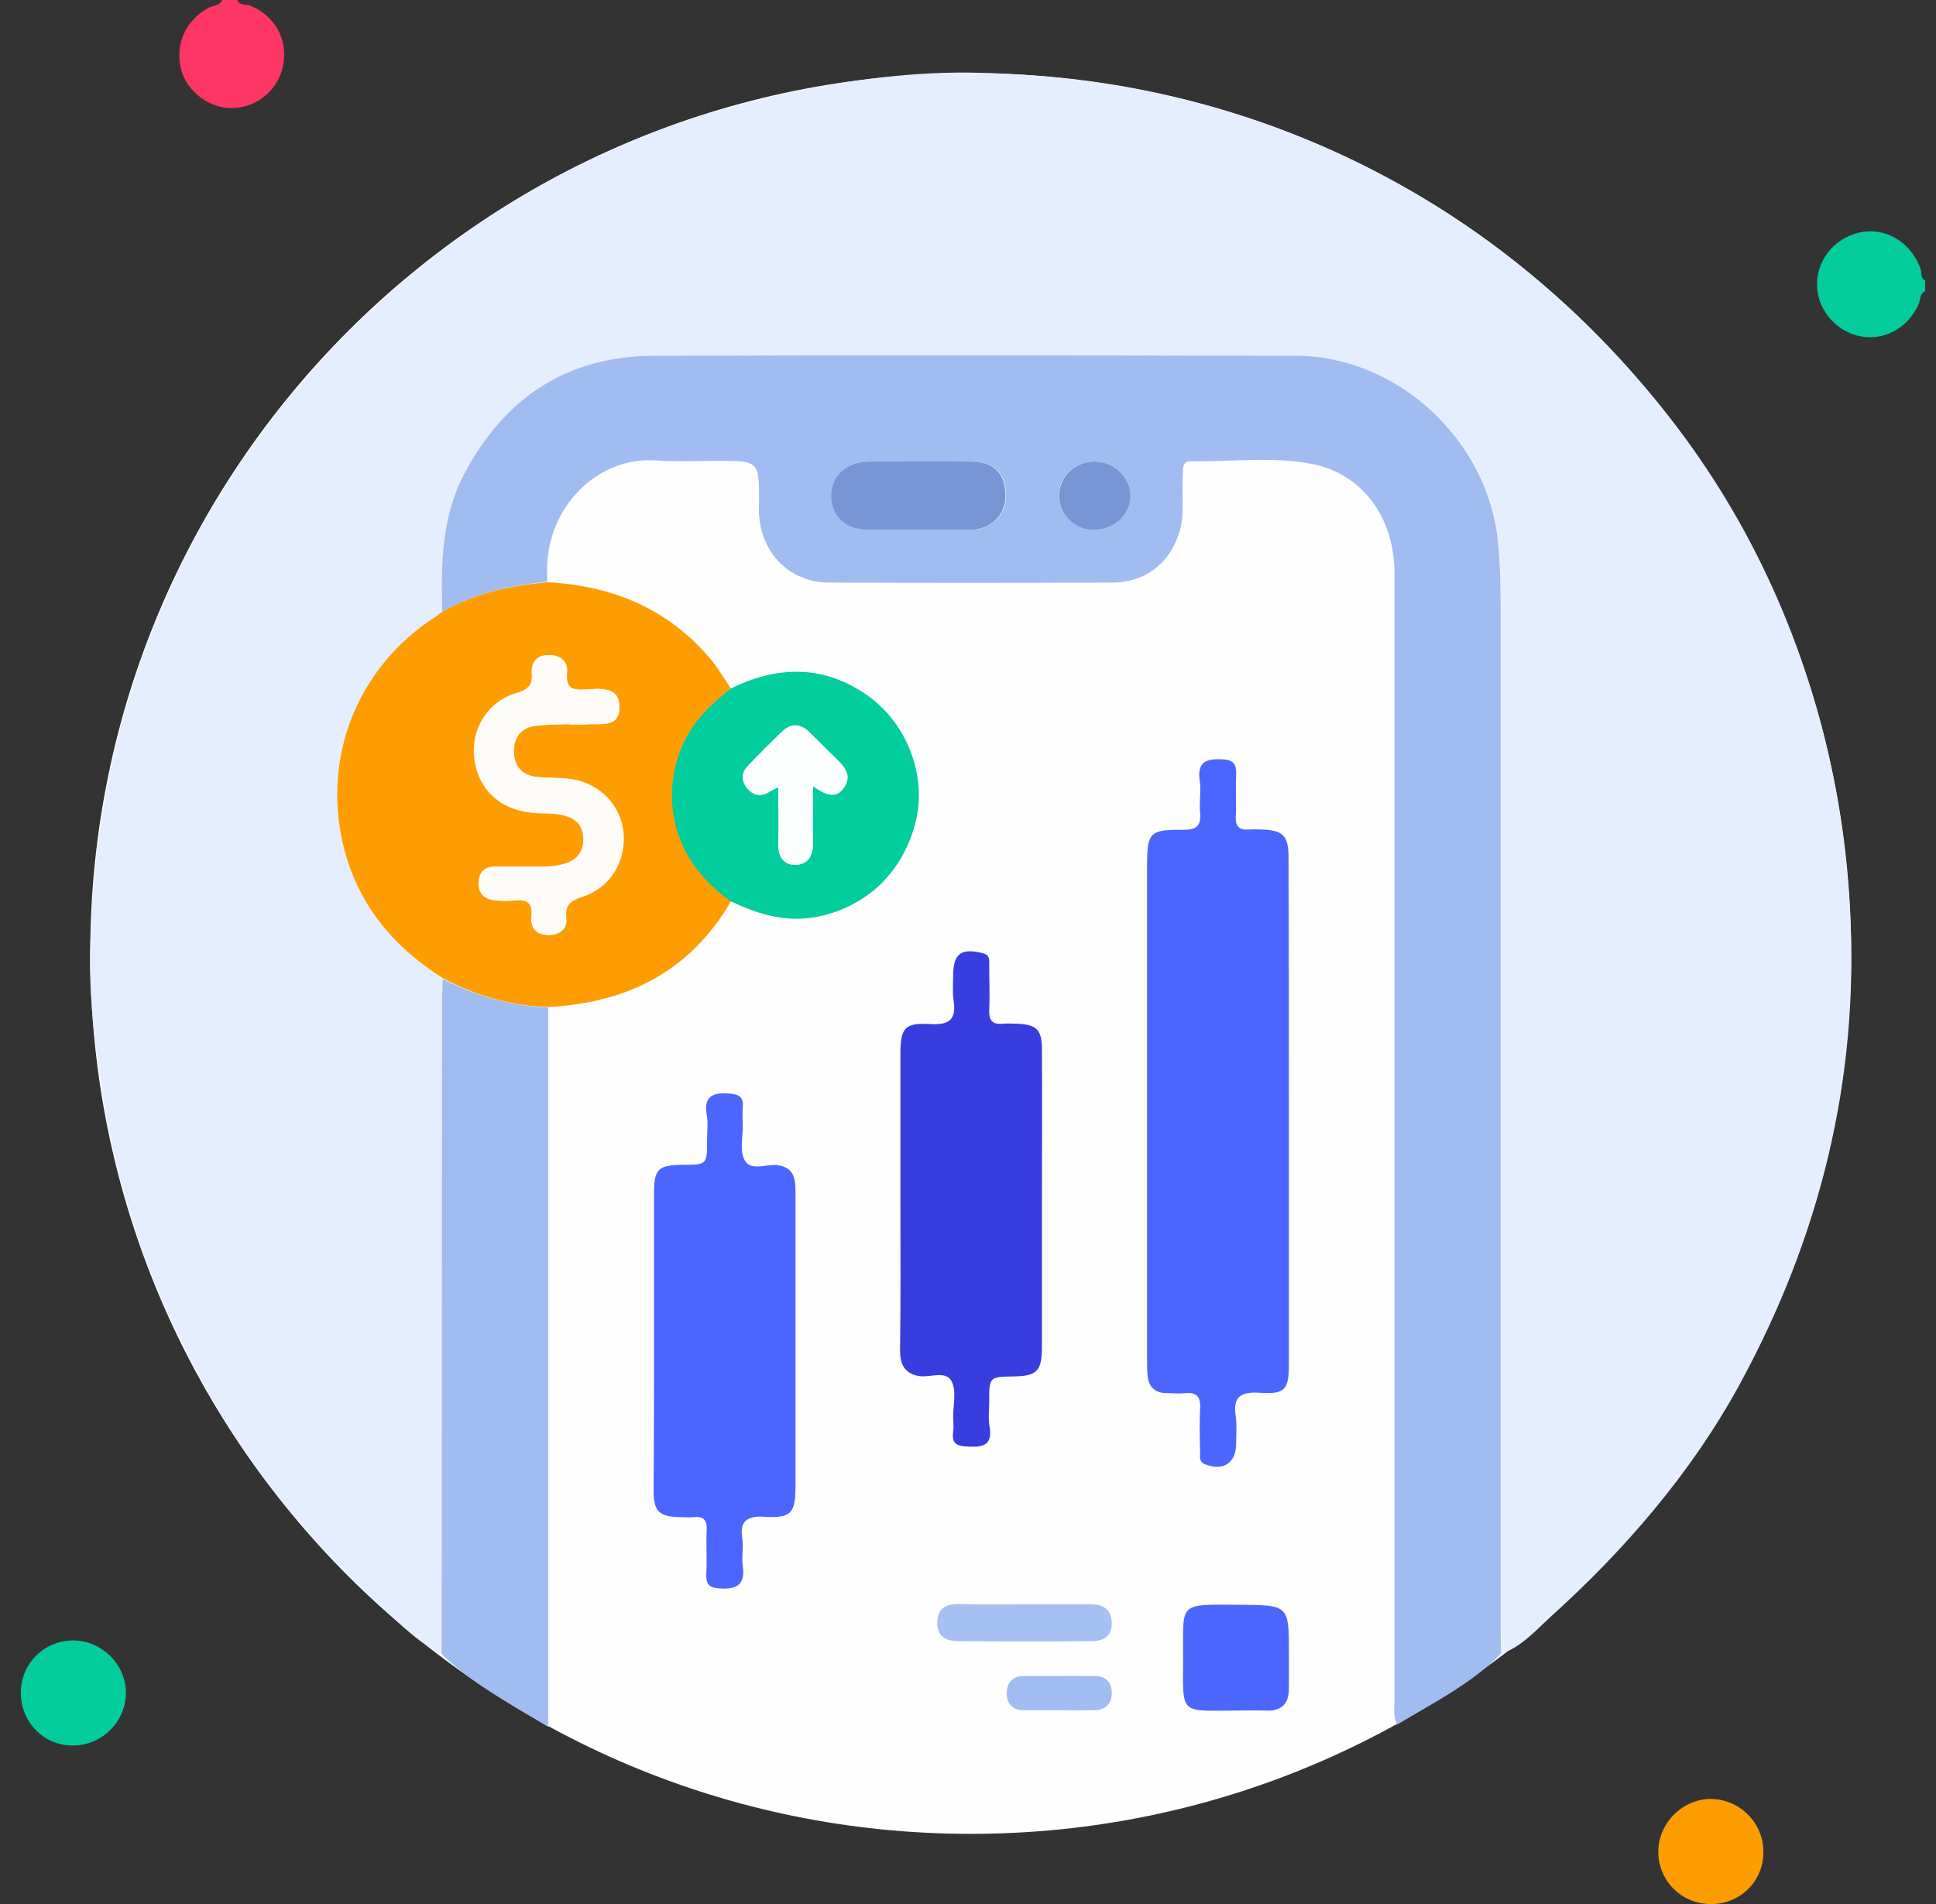 <svg xmlns="http://www.w3.org/2000/svg" width="61" height="60" viewBox="0 0 61 60" fill="none"><rect x="0" y="0" width="61" height="60" fill="#333333" stroke="none"/><g clip-path="url(#clip0_1009_486)"><path d="M30.585 57.789C45.906 57.789 58.326 45.369 58.326 30.048C58.326 14.727 45.906 2.307 30.585 2.307C15.264 2.307 2.844 14.727 2.844 30.048C2.844 45.369 15.264 57.789 30.585 57.789Z" fill="#FEFEFE"></path><path d="M60.657 9.179C60.478 9.251 60.514 9.442 60.454 9.586C60.107 10.351 59.354 10.757 58.577 10.59C57.8 10.422 57.227 9.693 57.251 8.916C57.275 8.104 57.896 7.422 58.721 7.303C59.486 7.195 60.239 7.685 60.514 8.474C60.562 8.594 60.49 8.761 60.657 8.833C60.657 8.94 60.657 9.06 60.657 9.179Z" fill="#04CD9D"></path><path d="M7.481 0C7.552 0.191 7.755 0.12 7.887 0.179C8.652 0.49 9.07 1.231 8.927 2.032C8.795 2.797 8.138 3.371 7.361 3.406C6.632 3.442 5.903 2.904 5.712 2.211C5.497 1.422 5.843 0.645 6.56 0.251C6.716 0.167 6.919 0.191 7.002 0C7.158 0 7.313 0 7.481 0Z" fill="#FE3666"></path><path d="M13.914 52.112C13.316 51.837 12.826 51.383 12.36 50.953C10.507 49.219 8.75 47.391 7.376 45.227C5.32 42 3.91 38.522 3.276 34.733C3.001 33.072 2.786 31.399 2.846 29.726C3.001 24.55 4.34 19.71 7.125 15.287C8.571 12.98 10.34 10.949 12.36 9.168C15.934 6.024 20.069 3.957 24.742 2.953C26.786 2.51 28.842 2.235 30.91 2.295C36.085 2.427 40.926 3.777 45.348 6.55C47.607 7.973 49.591 9.694 51.348 11.654C54.205 14.821 56.189 18.491 57.324 22.614C57.874 24.622 58.173 26.654 58.292 28.733C58.579 34.04 57.336 38.977 54.826 43.602C53.284 46.435 51.193 48.837 48.814 50.989C48.36 51.407 47.93 51.897 47.308 52.112C47.308 51.849 47.296 51.598 47.296 51.335C47.296 40.745 47.296 30.156 47.296 19.578C47.296 18.741 47.284 17.917 47.212 17.08C46.914 13.901 44.069 11.212 40.866 11.212C34.113 11.2 27.36 11.188 20.607 11.212C17.87 11.223 15.91 12.538 14.643 14.929C13.926 16.291 13.902 17.785 13.95 19.279C13.89 19.327 13.83 19.375 13.758 19.423C11.296 20.988 10.149 23.809 10.818 26.63C11.26 28.483 12.372 29.845 13.95 30.849C13.938 31.124 13.926 31.399 13.926 31.686C13.926 38.486 13.914 45.299 13.914 52.112Z" fill="#E4EEFE"></path><path d="M13.937 19.279C13.889 17.785 13.913 16.291 14.63 14.928C15.897 12.538 17.857 11.223 20.595 11.211C27.348 11.187 34.1 11.199 40.853 11.211C44.057 11.223 46.901 13.9 47.2 17.08C47.284 17.916 47.284 18.741 47.284 19.578C47.284 30.167 47.284 40.757 47.284 51.335C47.284 51.597 47.296 51.849 47.296 52.111C46.352 53.068 45.168 53.653 44.021 54.346C43.889 54.048 43.937 53.809 43.937 53.582C43.937 41.737 43.937 29.904 43.937 18.06C43.937 16.315 42.933 14.928 41.331 14.617C40.077 14.378 38.798 14.558 37.531 14.534C37.232 14.534 37.28 14.773 37.268 14.964C37.232 15.538 37.328 16.111 37.184 16.685C36.909 17.701 36.132 18.346 35.069 18.358C32.093 18.37 29.104 18.37 26.128 18.358C24.909 18.358 24.001 17.462 23.917 16.231C23.905 16.088 23.917 15.956 23.917 15.813C23.917 14.522 23.917 14.522 22.59 14.522C21.957 14.522 21.312 14.558 20.678 14.51C18.814 14.378 17.224 15.992 17.236 17.976C17.236 18.096 17.236 18.215 17.236 18.335C16.101 18.442 14.965 18.693 13.937 19.279ZM28.925 16.697C29.487 16.697 30.037 16.697 30.599 16.697C31.232 16.685 31.698 16.243 31.698 15.633C31.698 14.916 31.34 14.546 30.599 14.546C29.523 14.534 28.459 14.546 27.383 14.546C26.69 14.546 26.224 14.964 26.212 15.598C26.2 16.267 26.654 16.697 27.383 16.697C27.885 16.697 28.399 16.697 28.925 16.697ZM34.507 14.546C33.885 14.534 33.383 15 33.359 15.586C33.336 16.159 33.837 16.673 34.435 16.697C35.081 16.721 35.606 16.231 35.606 15.621C35.618 15.036 35.116 14.558 34.507 14.546Z" fill="#A0BCF0"></path><path d="M13.933 19.279C14.973 18.693 16.096 18.442 17.267 18.347C19.323 18.466 21.092 19.195 22.431 20.821C22.658 21.096 22.825 21.406 23.028 21.693C22.431 22.183 21.869 22.697 21.546 23.414C20.865 24.92 21.056 27 23.04 28.387C21.762 30.598 19.777 31.602 17.291 31.733C16.108 31.709 15.008 31.375 13.969 30.837C12.367 29.833 11.255 28.47 10.813 26.63C10.144 23.809 11.291 20.988 13.742 19.422C13.801 19.375 13.861 19.327 13.933 19.279ZM17.925 22.817V22.829C18.08 22.829 18.248 22.841 18.403 22.829C18.845 22.781 19.503 22.984 19.479 22.255C19.467 21.61 18.857 21.705 18.415 21.729C18.009 21.753 17.781 21.693 17.829 21.203C17.865 20.869 17.65 20.642 17.279 20.642C16.909 20.642 16.73 20.869 16.753 21.215C16.789 21.622 16.598 21.741 16.24 21.849C15.343 22.124 14.817 23.008 14.949 23.94C15.092 24.98 15.893 25.626 17.052 25.626C17.985 25.626 18.367 25.865 18.379 26.438C18.379 27.036 17.961 27.311 17.017 27.311C16.538 27.311 16.06 27.311 15.582 27.311C15.271 27.311 15.104 27.466 15.08 27.777C15.056 28.112 15.212 28.315 15.534 28.363C15.749 28.398 15.977 28.398 16.192 28.375C16.574 28.339 16.789 28.422 16.742 28.877C16.706 29.211 16.861 29.45 17.244 29.462C17.614 29.474 17.841 29.259 17.805 28.924C17.758 28.482 17.973 28.375 18.331 28.255C19.18 27.98 19.682 27.155 19.61 26.259C19.538 25.387 18.881 24.681 17.973 24.55C17.602 24.49 17.22 24.526 16.849 24.478C16.383 24.418 16.156 24.12 16.156 23.654C16.156 23.223 16.395 22.936 16.825 22.877C17.208 22.829 17.566 22.829 17.925 22.817Z" fill="#FE9D02"></path><path d="M40.611 34.996C40.611 37.661 40.611 40.315 40.611 42.98C40.611 43.793 40.491 43.948 39.678 43.889C39.069 43.853 38.842 44.032 38.937 44.642C38.973 44.916 38.949 45.191 38.949 45.478C38.949 46.1 38.555 46.363 37.981 46.148C37.766 46.064 37.814 45.897 37.814 45.753C37.802 45.299 37.79 44.833 37.814 44.379C37.838 44.008 37.694 43.865 37.336 43.901C37.157 43.924 36.977 43.901 36.798 43.901C36.38 43.913 36.176 43.697 36.153 43.291C36.141 43.112 36.141 42.932 36.141 42.753C36.141 37.614 36.141 32.462 36.141 27.323C36.141 26.235 36.212 26.14 37.264 26.151C37.67 26.151 37.85 26.056 37.814 25.626C37.778 25.291 37.85 24.944 37.802 24.61C37.718 24.036 37.969 23.904 38.495 23.928C38.878 23.94 38.961 24.084 38.949 24.419C38.925 24.849 38.961 25.291 38.937 25.733C38.925 26.044 39.045 26.163 39.344 26.14C39.487 26.128 39.619 26.14 39.762 26.14C40.419 26.163 40.599 26.331 40.599 27C40.611 29.677 40.611 32.331 40.611 34.996Z" fill="#4B66FE"></path><path d="M13.95 30.849C14.99 31.375 16.089 31.709 17.273 31.745C17.273 39.263 17.273 46.769 17.273 54.418C16.042 53.665 14.87 53.056 13.914 52.123C13.914 45.311 13.926 38.498 13.926 31.697C13.926 31.398 13.938 31.123 13.95 30.849Z" fill="#A0BCF0"></path><path d="M28.371 37.793C28.371 36.263 28.371 34.733 28.371 33.203C28.371 32.403 28.503 32.223 29.304 32.271C29.913 32.307 30.14 32.128 30.045 31.518C30.009 31.267 30.033 31.004 30.033 30.741C30.033 30.048 30.284 29.869 30.965 30.036C31.192 30.096 31.168 30.239 31.168 30.395C31.168 30.873 31.192 31.351 31.168 31.829C31.156 32.175 31.288 32.295 31.61 32.259C31.742 32.247 31.885 32.259 32.029 32.259C32.662 32.283 32.83 32.438 32.83 33.084C32.841 34.65 32.83 36.227 32.83 37.793C32.83 39.347 32.83 40.889 32.83 42.442C32.83 43.207 32.674 43.363 31.933 43.375C31.168 43.387 31.168 43.387 31.168 44.175C31.168 44.438 31.132 44.701 31.18 44.952C31.276 45.526 31.001 45.61 30.511 45.586C30.176 45.574 29.973 45.514 30.033 45.12C30.057 44.964 30.033 44.797 30.033 44.642C30.033 44.259 30.14 43.829 29.985 43.53C29.794 43.171 29.304 43.422 28.957 43.363C28.479 43.279 28.359 42.968 28.359 42.55C28.383 40.984 28.371 39.383 28.371 37.793Z" fill="#383DDD"></path><path d="M20.606 42.204C20.606 40.674 20.606 39.144 20.606 37.614C20.606 36.837 20.737 36.718 21.502 36.706C22.279 36.706 22.279 36.706 22.279 35.905C22.279 35.642 22.315 35.379 22.267 35.128C22.171 34.554 22.446 34.423 22.96 34.459C23.295 34.483 23.438 34.566 23.402 34.913C23.391 35.092 23.402 35.271 23.402 35.451C23.415 35.821 23.295 36.263 23.462 36.562C23.654 36.921 24.144 36.67 24.502 36.718C25.016 36.789 25.064 37.148 25.064 37.542C25.064 38.749 25.064 39.968 25.064 41.176C25.064 43.064 25.064 44.953 25.064 46.829C25.064 47.678 24.932 47.845 24.108 47.797C23.546 47.761 23.295 47.917 23.391 48.502C23.426 48.777 23.367 49.064 23.402 49.339C23.486 49.925 23.235 50.092 22.673 50.056C22.315 50.032 22.243 49.901 22.255 49.59C22.279 49.136 22.243 48.682 22.267 48.216C22.279 47.905 22.171 47.773 21.861 47.809C21.729 47.821 21.586 47.809 21.442 47.809C20.773 47.797 20.594 47.642 20.594 46.972C20.606 45.383 20.606 43.793 20.606 42.204Z" fill="#4B66FE"></path><path d="M23.022 28.399C21.038 27.012 20.847 24.932 21.528 23.426C21.863 22.697 22.413 22.183 23.01 21.705C24.516 20.964 25.974 20.94 27.373 21.944C28.58 22.817 29.19 24.43 28.867 25.829C28.484 27.466 27.325 28.566 25.759 28.889C24.767 29.08 23.895 28.817 23.022 28.399ZM24.528 24.801C24.528 25.434 24.54 26.008 24.528 26.57C24.516 26.976 24.672 27.263 25.078 27.251C25.484 27.239 25.628 26.94 25.616 26.546C25.604 25.984 25.616 25.422 25.616 24.765C26.01 25.052 26.357 25.195 26.608 24.801C26.859 24.419 26.584 24.144 26.321 23.881C26.034 23.606 25.759 23.319 25.473 23.044C25.221 22.805 24.935 22.793 24.672 23.032C24.301 23.391 23.931 23.749 23.572 24.132C23.369 24.347 23.345 24.598 23.536 24.825C23.715 25.052 23.943 25.124 24.218 24.968C24.301 24.921 24.385 24.873 24.528 24.801Z" fill="#02CD9D"></path><path d="M38.867 53.904C37.182 53.916 37.266 54.024 37.278 52.339C37.29 50.486 37.063 50.558 39.035 50.57C40.612 50.582 40.612 50.57 40.612 52.123C40.612 52.482 40.612 52.841 40.612 53.199C40.612 53.689 40.385 53.928 39.883 53.904C39.537 53.892 39.202 53.904 38.867 53.904Z" fill="#4C67FE"></path><path d="M0.656 53.343C0.656 52.411 1.409 51.682 2.33 51.694C3.226 51.717 3.955 52.447 3.967 53.331C3.979 54.239 3.214 55.004 2.306 55.004C1.385 55.016 0.656 54.275 0.656 53.343Z" fill="#04CD9D"></path><path d="M53.923 60C52.991 60.012 52.25 59.271 52.25 58.351C52.25 57.443 53.027 56.678 53.923 56.69C54.808 56.702 55.549 57.431 55.561 58.327C55.585 59.247 54.856 60 53.923 60Z" fill="#FE9D02"></path><path d="M32.281 50.558C32.974 50.558 33.667 50.558 34.372 50.558C34.767 50.558 35.018 50.713 35.03 51.144C35.042 51.562 34.755 51.717 34.42 51.717C33.01 51.729 31.599 51.729 30.189 51.717C29.818 51.717 29.52 51.574 29.532 51.12C29.544 50.677 29.806 50.546 30.201 50.546C30.894 50.57 31.587 50.558 32.281 50.558Z" fill="#A5C0F1"></path><path d="M33.356 53.892C32.986 53.892 32.603 53.892 32.233 53.892C31.886 53.892 31.719 53.654 31.719 53.355C31.719 53.068 31.874 52.817 32.233 52.817C32.986 52.817 33.739 52.805 34.492 52.817C34.85 52.817 35.041 53.02 35.029 53.379C35.018 53.713 34.814 53.881 34.492 53.892C34.109 53.904 33.727 53.892 33.356 53.892Z" fill="#A0BCF0"></path><path d="M28.921 16.697C28.407 16.697 27.893 16.697 27.367 16.697C26.638 16.697 26.184 16.267 26.195 15.597C26.207 14.976 26.674 14.557 27.367 14.545C28.443 14.545 29.506 14.533 30.582 14.545C31.323 14.545 31.682 14.916 31.682 15.633C31.682 16.243 31.215 16.685 30.582 16.697C30.032 16.697 29.47 16.697 28.921 16.697Z" fill="#7A95D5"></path><path d="M34.504 14.546C35.113 14.558 35.615 15.036 35.615 15.622C35.615 16.231 35.089 16.709 34.444 16.698C33.834 16.686 33.344 16.172 33.368 15.586C33.392 15 33.894 14.534 34.504 14.546Z" fill="#7A95D5"></path><path d="M17.929 22.817C17.57 22.829 17.212 22.829 16.865 22.877C16.435 22.936 16.196 23.223 16.196 23.654C16.184 24.108 16.423 24.419 16.889 24.478C17.26 24.526 17.642 24.502 18.013 24.55C18.921 24.693 19.578 25.399 19.65 26.259C19.722 27.155 19.22 27.98 18.371 28.255C18.013 28.375 17.797 28.482 17.845 28.924C17.881 29.259 17.654 29.474 17.284 29.462C16.901 29.45 16.746 29.223 16.782 28.877C16.829 28.422 16.614 28.339 16.232 28.375C16.017 28.399 15.79 28.399 15.574 28.363C15.252 28.315 15.096 28.1 15.12 27.777C15.144 27.466 15.312 27.311 15.622 27.311C16.1 27.311 16.578 27.311 17.056 27.311C18.001 27.311 18.419 27.048 18.419 26.438C18.419 25.865 18.037 25.626 17.092 25.626C15.933 25.626 15.132 24.98 14.989 23.94C14.857 23.008 15.383 22.124 16.28 21.849C16.638 21.741 16.829 21.634 16.794 21.215C16.758 20.869 16.949 20.642 17.319 20.642C17.69 20.642 17.905 20.869 17.869 21.203C17.821 21.693 18.049 21.753 18.455 21.729C18.897 21.705 19.507 21.61 19.519 22.255C19.543 22.984 18.885 22.781 18.443 22.829C18.288 22.841 18.12 22.829 17.965 22.829C17.929 22.829 17.929 22.817 17.929 22.817Z" fill="#FEFCF9"></path><path d="M24.521 24.801C24.378 24.872 24.294 24.92 24.21 24.968C23.936 25.123 23.709 25.052 23.529 24.825C23.338 24.586 23.362 24.335 23.565 24.131C23.924 23.761 24.282 23.39 24.665 23.032C24.916 22.793 25.203 22.805 25.465 23.044C25.752 23.319 26.027 23.605 26.314 23.88C26.589 24.131 26.852 24.418 26.601 24.801C26.338 25.195 25.991 25.052 25.609 24.765C25.609 25.422 25.597 25.984 25.609 26.546C25.621 26.94 25.477 27.239 25.071 27.251C24.665 27.263 24.509 26.976 24.521 26.57C24.545 25.996 24.521 25.434 24.521 24.801Z" fill="#FBFEFD"></path></g><defs><clipPath id="clip0_1009_486"><rect width="60" height="60" fill="white" transform="translate(0.656)"></rect></clipPath></defs></svg>